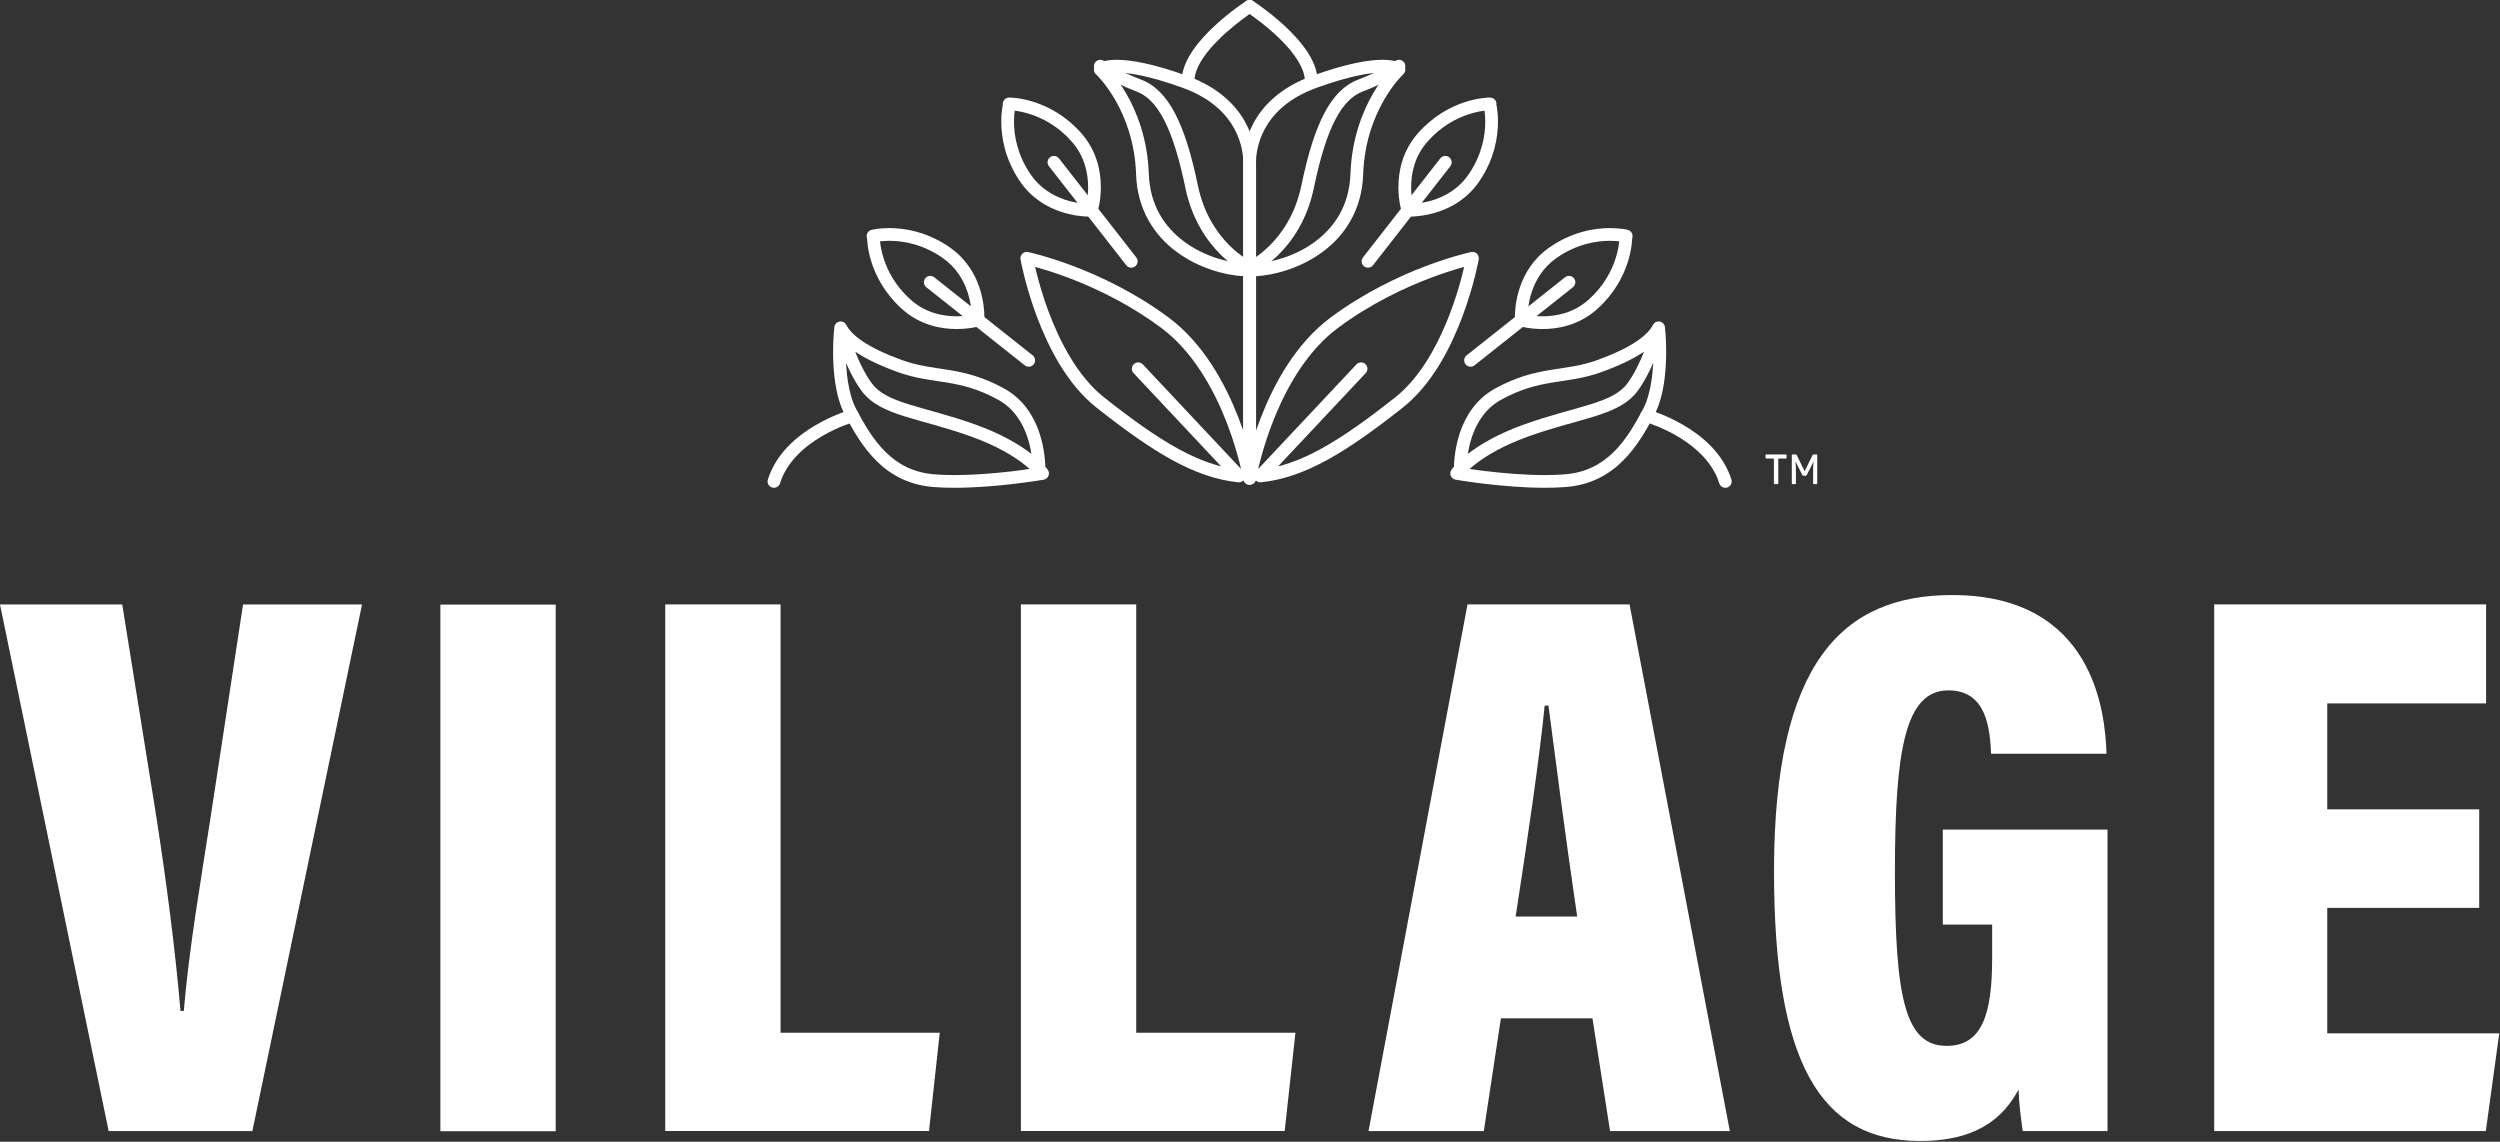 <?xml version="1.0" encoding="UTF-8" standalone="no"?>
<!DOCTYPE svg PUBLIC "-//W3C//DTD SVG 1.1//EN" "http://www.w3.org/Graphics/SVG/1.1/DTD/svg11.dtd">
<svg width="100%" height="100%" viewBox="0 0 2494 1139" version="1.1" xmlns="http://www.w3.org/2000/svg" xmlns:xlink="http://www.w3.org/1999/xlink" xml:space="preserve" xmlns:serif="http://www.serif.com/" style="fill-rule:evenodd;clip-rule:evenodd;stroke-linejoin:round;stroke-miterlimit:2;">
    <rect x="0" y="0" width="2494" height="1139" fill="#333333" stroke="none"/>
    <g transform="matrix(1,0,0,1,-111.635,-552.962)">
        <g transform="matrix(4.167,0,0,4.167,220.035,1155.95)">
            <path d="M0,126.074L-26.016,0L3.247,0L11.119,49.006C13.688,65.163 15.963,82.757 17.198,97.315L17.991,97.315C19.228,82.289 22.195,65.351 24.647,49.37L32.173,0L60.662,0L34.406,126.074L0,126.074Z" style="fill:white;fill-rule:nonzero;"/>
        </g>
        <g transform="matrix(-4.167,0,0,4.167,1818,-740.755)">
            <rect x="276.46" y="455.209" width="27.608" height="126.074" style="fill:white;"/>
        </g>
        <g transform="matrix(4.167,0,0,4.167,775.257,1681.26)">
            <path d="M0,-126.074L27.608,-126.074L27.608,-23.532L65.726,-23.532L63.154,0L0,0L0,-126.074Z" style="fill:white;fill-rule:nonzero;"/>
        </g>
        <g transform="matrix(4.167,0,0,4.167,1130.08,1681.26)">
            <path d="M0,-126.074L27.609,-126.074L27.609,-23.532L65.727,-23.532L63.154,0L0,0L0,-126.074Z" style="fill:white;fill-rule:nonzero;"/>
        </g>
        <g transform="matrix(4.167,0,0,4.167,1608.93,1268.39)">
            <path d="M0,72.1L-4.088,99.087L-31.695,99.087L-7.993,-26.987L30.802,-26.987L54.807,99.087L26.132,99.087L21.919,72.1L0,72.1ZM18.265,47.736C15.537,29.342 12.907,8.825 11.388,-2.768L10.479,-2.768C9.305,9.324 6.372,29.333 3.53,47.736L18.265,47.736Z" style="fill:white;fill-rule:nonzero;"/>
        </g>
        <g transform="matrix(4.167,0,0,4.167,2214.08,1156.46)">
            <path d="M0,125.952L-20.291,125.952C-20.762,122.622 -21.18,119.482 -21.295,116.001C-26.489,125.812 -35.447,128.322 -44.887,128.322C-68.856,128.322 -79.838,109.461 -79.838,63.719C-79.838,13.768 -63.414,-2.37 -37.198,-2.37C-3.251,-2.37 -0.535,25.796 -0.24,35.623L-27.868,35.623C-28.162,29.478 -28.979,20.45 -38.096,20.45C-48.389,20.45 -50.894,34.574 -50.894,63.913C-50.894,94.227 -48.431,105.559 -38.505,105.559C-30.123,105.559 -27.617,98.184 -27.617,84.595L-27.617,76.53L-39.429,76.53L-39.429,53.782L0,53.782L0,125.952Z" style="fill:white;fill-rule:nonzero;"/>
        </g>
        <g transform="matrix(4.167,0,0,4.167,2584.89,1378.6)">
            <path d="M0,19.203L-36.377,19.203L-36.377,49.247L4.803,49.247L1.582,72.639L-63.443,72.639L-63.443,-53.436L1.653,-53.436L1.653,-29.736L-36.377,-29.736L-36.377,-4.375L0,-4.375L0,19.203Z" style="fill:white;fill-rule:nonzero;"/>
        </g>
        <g transform="matrix(4.167,0,0,4.167,1481.34,710.945)">
            <path d="M0,25.586L18.513,1.876C19.03,1.214 18.913,0.257 18.25,-0.262C17.587,-0.779 16.63,-0.661 16.112,0.002L-2.401,23.711C-2.918,24.375 -2.8,25.332 -2.137,25.849C-1.475,26.365 -0.518,26.249 0,25.586" style="fill:white;fill-rule:nonzero;"/>
        </g>
        <g transform="matrix(4.167,0,0,4.167,1515.7,650.406)">
            <path d="M0,28.464C0.026,28.467 0.191,28.474 0.474,28.474C1.545,28.473 4.311,28.36 7.535,27.263C10.752,26.172 14.459,24.053 17.183,20.059C20.869,14.66 21.678,9.331 21.675,5.746C21.675,3.014 21.215,1.273 21.19,1.176L19.719,1.57L20.847,2.595L20.919,2.516C21.323,2.069 21.427,1.425 21.183,0.875C20.94,0.324 20.393,-0.031 19.791,-0.031L19.772,-0.031C19.109,-0.029 9.938,0.105 2.505,8.521C-1.269,12.805 -2.164,17.746 -2.16,21.407C-2.158,24.785 -1.422,27.148 -1.393,27.245C-1.142,28.049 -0.287,28.495 0.515,28.244C1.318,27.992 1.765,27.139 1.514,26.336L1.495,26.273C1.387,25.896 0.883,23.969 0.885,21.407C0.889,18.206 1.649,14.1 4.791,10.532C11.325,3.09 19.518,3.013 19.772,3.014L19.791,3.014L19.791,1.491L18.663,0.468L18.591,0.548C18.242,0.933 18.113,1.464 18.248,1.966L18.257,2.002C18.318,2.256 18.63,3.658 18.63,5.746C18.627,8.891 17.935,13.553 14.667,18.342C12.392,21.672 9.332,23.43 6.552,24.383C3.78,25.329 1.32,25.431 0.474,25.43L0.228,25.425L0.168,25.425C-0.672,25.378 -1.39,26.021 -1.436,26.86C-1.482,27.7 -0.839,28.418 0,28.464" style="fill:white;fill-rule:nonzero;"/>
        </g>
        <g transform="matrix(4.167,0,0,4.167,1582.6,829.569)">
            <path d="M0,21.081L23.566,2.386C24.225,1.863 24.335,0.904 23.813,0.246C23.29,-0.411 22.332,-0.523 21.673,0L-1.893,18.696C-2.552,19.219 -2.662,20.176 -2.139,20.835C-1.617,21.495 -0.659,21.604 0,21.081" style="fill:white;fill-rule:nonzero;"/>
        </g>
        <g transform="matrix(4.167,0,0,4.167,1627.42,783.395)">
            <path d="M0,22.78C0.096,22.805 2.335,23.472 5.556,23.472C9.248,23.478 14.324,22.573 18.675,18.644C26.771,11.313 27.006,2.423 27.007,1.344L27.006,1.225L25.484,1.271L26.335,2.532L26.424,2.473C26.923,2.137 27.176,1.545 27.073,0.951C26.971,0.358 26.533,-0.116 25.95,-0.265C25.856,-0.287 24.234,-0.695 21.678,-0.695C18.092,-0.698 12.624,0.117 7.119,3.979C3.27,6.676 1.204,10.281 0.126,13.448C-0.955,16.62 -1.085,19.38 -1.087,20.599C-1.087,21.001 -1.072,21.236 -1.07,21.266C-1.014,22.105 -0.288,22.74 0.551,22.682C1.39,22.628 2.025,21.901 1.969,21.062L1.965,20.964L1.959,20.599C1.957,19.607 2.076,17.155 3.008,14.432C3.944,11.7 5.657,8.727 8.868,6.473C13.75,3.049 18.535,2.353 21.678,2.35C22.793,2.35 23.696,2.438 24.309,2.526C24.615,2.569 24.848,2.613 24.999,2.643L25.163,2.678L25.196,2.686L25.573,1.211L24.722,-0.052L24.633,0.008C24.198,0.302 23.946,0.792 23.962,1.315L23.962,1.344C23.963,2.009 23.794,9.933 16.633,16.384C13.014,19.654 8.789,20.425 5.556,20.427C4.158,20.427 2.964,20.282 2.13,20.135C1.713,20.063 1.387,19.99 1.171,19.938L0.932,19.878L0.873,19.859C0.067,19.619 -0.782,20.078 -1.023,20.884C-1.264,21.688 -0.806,22.538 0,22.78" style="fill:white;fill-rule:nonzero;"/>
        </g>
        <g transform="matrix(4.167,0,0,4.167,1574.76,887.72)">
            <path d="M0,32.91L-0.006,32.754L-0.014,32.234C-0.017,30.867 0.135,27.617 1.271,24.249C2.414,20.863 4.481,17.432 8.292,15.342C13.075,12.724 16.821,11.859 20.547,11.243C24.262,10.628 28.004,10.298 32.375,8.71C36.619,7.166 39.869,5.588 42.308,3.962C44.742,2.333 46.389,0.653 47.316,-1.161L45.958,-1.851L44.446,-1.672L44.487,-1.274C44.564,-0.469 44.722,1.484 44.722,3.934C44.737,8.171 44.208,13.929 42.201,17.664C40.261,21.331 38.082,25.063 35.156,27.923C32.219,30.782 28.61,32.811 23.472,33.228C21.956,33.347 20.348,33.398 18.707,33.398C13.766,33.398 8.539,32.926 4.563,32.45C2.574,32.213 0.897,31.976 -0.281,31.797C-1.458,31.619 -2.124,31.502 -2.127,31.502L-2.388,33.003L-1.137,33.872L-1.431,33.667L-1.141,33.877L-1.137,33.872L-1.431,33.667L-1.141,33.877C-1.052,33.763 2.784,28.467 14.69,24.181C20.888,21.954 26.212,20.736 30.616,19.353C34.994,17.973 38.604,16.415 40.963,13.225C45.251,7.348 47.396,-1.396 47.435,-1.479C47.64,-2.295 47.146,-3.121 46.331,-3.328C45.515,-3.533 44.687,-3.039 44.482,-2.224L44.387,-1.868C43.949,-0.213 41.811,6.958 38.508,11.422C36.831,13.726 33.951,15.12 29.704,16.448C25.482,17.776 20.044,19.025 13.66,21.316C0.784,25.938 -3.483,31.9 -3.639,32.134C-3.934,32.561 -3.993,33.111 -3.793,33.59C-3.592,34.07 -3.16,34.415 -2.649,34.505C-2.604,34.509 8.452,36.44 18.707,36.443C20.412,36.443 22.097,36.389 23.711,36.264C29.569,35.814 33.975,33.358 37.286,30.099C40.608,26.841 42.909,22.823 44.892,19.092C47.317,14.47 47.752,8.407 47.767,3.934C47.767,0.495 47.475,-1.988 47.47,-2.03C47.392,-2.696 46.886,-3.233 46.225,-3.35C45.564,-3.468 44.905,-3.14 44.601,-2.541C44.015,-1.379 42.775,-0.008 40.617,1.428C38.465,2.866 35.419,4.364 31.335,5.848C27.378,7.288 23.926,7.603 20.053,8.237C16.19,8.869 11.953,9.854 6.829,12.671C2.15,15.235 -0.332,19.446 -1.616,23.276C-2.905,27.122 -3.057,30.657 -3.06,32.234C-3.06,32.76 -3.042,33.068 -3.04,33.096C-2.989,33.936 -2.267,34.574 -1.427,34.522C-0.588,34.471 0.051,33.751 0,32.91" style="fill:white;fill-rule:nonzero;"/>
        </g>
        <g transform="matrix(4.167,0,0,4.167,1752.66,1027.16)">
            <path d="M0,-12.79L0.141,-12.749C0.904,-12.522 4.62,-11.328 8.476,-8.929C12.347,-6.527 16.276,-2.953 17.783,1.912C18.034,2.714 18.888,3.16 19.691,2.91C20.494,2.659 20.941,1.806 20.69,1.003C18.707,-5.293 13.666,-9.426 9.246,-12.02C4.808,-14.616 0.893,-15.701 0.815,-15.726C0.004,-15.95 -0.835,-15.476 -1.06,-14.665C-1.285,-13.854 -0.81,-13.015 0,-12.79" style="fill:white;fill-rule:nonzero;"/>
        </g>
        <g transform="matrix(4.167,0,0,4.167,1363.17,820.725)">
            <path d="M0,1.896C4.843,1.647 11.073,-0.094 16.311,-3.965C21.543,-7.819 25.727,-13.951 26.007,-22.553C26.278,-30.39 28.705,-36.389 31.057,-40.436C32.233,-42.458 33.39,-43.99 34.243,-45.006C34.67,-45.514 35.021,-45.892 35.26,-46.14L35.53,-46.412L35.593,-46.473L35.604,-46.484C35.917,-46.769 36.096,-47.174 36.098,-47.599C36.099,-48.024 35.924,-48.428 35.614,-48.718C35.277,-49.039 33.958,-49.951 30.628,-49.942C27.404,-49.938 22.243,-49.131 13.88,-46.125C6.254,-43.39 2.009,-38.981 -0.211,-34.862C-2.44,-30.745 -2.698,-26.985 -2.7,-25.401C-2.7,-24.922 -2.676,-24.639 -2.672,-24.598L-1.156,-24.735L-2.678,-24.735L-2.678,50.264C-2.678,51.054 -2.072,51.713 -1.284,51.781C-0.497,51.847 0.213,51.297 0.345,50.519L0.393,50.258C0.647,48.906 1.951,42.521 5.011,35.163C8.065,27.797 12.892,19.494 20.012,14.214C27.82,8.41 35.966,4.61 42.149,2.27C45.24,1.1 47.839,0.295 49.659,-0.215C50.568,-0.471 51.283,-0.653 51.766,-0.77C52.25,-0.887 52.487,-0.936 52.488,-0.936L52.176,-2.428L50.677,-2.692C50.677,-2.692 50.615,-2.349 50.477,-1.689C49.991,0.617 48.579,6.602 45.869,13.094C43.166,19.592 39.141,26.57 33.631,30.907C20.339,41.419 10.791,47.23 1.238,48.176L1.391,49.693L2.501,50.735L26.609,25.067C27.185,24.455 27.155,23.491 26.541,22.916C25.928,22.339 24.965,22.37 24.389,22.982L0.281,48.65C-0.153,49.112 -0.255,49.797 0.026,50.368C0.307,50.935 0.913,51.27 1.544,51.206C12.17,50.115 22.129,43.861 35.519,33.297C42.559,27.713 47.012,18.862 49.805,11.418C52.586,3.97 53.664,-2.103 53.675,-2.161C53.763,-2.657 53.598,-3.169 53.236,-3.52C52.874,-3.872 52.357,-4.02 51.864,-3.916C51.747,-3.886 34.421,-0.276 18.196,11.769C9.873,17.971 4.726,27.53 1.587,35.508C-1.544,43.494 -2.644,49.939 -2.657,50.007L-1.156,50.264L0.367,50.264L0.367,-24.735L0.361,-24.874L0.36,-24.885C0.356,-24.939 0.346,-25.118 0.346,-25.401C0.344,-26.651 0.563,-29.907 2.466,-33.411C4.378,-36.913 7.921,-40.73 14.911,-43.259C23.058,-46.193 27.922,-46.9 30.628,-46.897C32.032,-46.897 32.852,-46.709 33.268,-46.569L33.619,-46.419L33.621,-46.419L34.228,-47.234L33.536,-46.493L33.621,-46.419L34.228,-47.234L33.536,-46.493L34.575,-47.605L33.545,-48.727C33.397,-48.587 23.558,-39.522 22.964,-22.658C22.683,-15.006 19.133,-9.873 14.498,-6.412C9.869,-2.968 4.099,-1.349 -0.151,-1.145C-0.991,-1.103 -1.638,-0.389 -1.596,0.453C-1.555,1.292 -0.84,1.939 0,1.896" style="fill:white;fill-rule:nonzero;"/>
        </g>
        <g transform="matrix(4.167,0,0,4.167,1360.96,613.225)">
            <path d="M0,51.116C0.117,51.061 2.979,49.763 6.241,46.543C9.501,43.328 13.154,38.162 14.736,30.509C16.237,23.257 17.935,17.868 19.892,14.133C21.861,10.385 23.998,8.361 26.456,7.431C32.432,5.179 35.916,2.673 35.997,2.615C36.679,2.123 36.832,1.172 36.34,0.491C35.848,-0.192 34.897,-0.345 34.215,0.147L34.09,0.232C33.441,0.678 30.32,2.721 25.383,4.581C22.031,5.839 19.35,8.583 17.193,12.721C15.026,16.873 13.291,22.488 11.754,29.89C10.3,36.894 7.017,41.491 4.101,44.376C2.644,45.816 1.278,46.819 0.29,47.458C-0.204,47.776 -0.604,48.003 -0.872,48.147L-1.172,48.303L-1.241,48.334L-1.249,48.339C-2.016,48.683 -2.358,49.585 -2.013,50.351C-1.668,51.119 -0.767,51.461 0,51.116" style="fill:white;fill-rule:nonzero;"/>
        </g>
        <g transform="matrix(4.167,0,0,4.167,1354.82,626.969)">
            <path d="M0,-14.96C0.001,-14.96 0.206,-14.826 0.591,-14.562C1.94,-13.638 5.371,-11.168 8.42,-8.102C11.499,-5.054 14.04,-1.344 14.039,1.504C14.055,2.346 14.751,3.015 15.592,2.996C16.432,2.98 17.1,2.285 17.083,1.443C17.024,-1.079 15.927,-3.457 14.449,-5.647C9.992,-12.177 1.723,-17.451 1.654,-17.517C0.948,-17.975 0.005,-17.771 -0.452,-17.065C-0.908,-16.359 -0.706,-15.416 0,-14.96" style="fill:white;fill-rule:nonzero;"/>
        </g>
        <g transform="matrix(4.167,0,0,4.167,1245.19,718.758)">
            <path d="M0,21.836L-18.513,-1.873C-19.03,-2.536 -19.987,-2.654 -20.65,-2.137C-21.313,-1.618 -21.431,-0.661 -20.913,0.001L-2.4,23.711C-1.883,24.374 -0.926,24.49 -0.263,23.974C0.4,23.457 0.518,22.5 0,21.836" style="fill:white;fill-rule:nonzero;"/>
        </g>
        <g transform="matrix(4.167,0,0,4.167,1200.13,663.068)">
            <path d="M0,22.386L-0.06,22.386L-0.306,22.391C-1.152,22.392 -3.612,22.29 -6.384,21.344C-9.164,20.391 -12.224,18.633 -14.5,15.303C-17.767,10.514 -18.459,5.852 -18.462,2.707C-18.462,1.513 -18.36,0.545 -18.262,-0.115C-18.212,-0.444 -18.164,-0.696 -18.129,-0.859L-18.089,-1.037L-18.08,-1.073C-17.945,-1.575 -18.074,-2.106 -18.423,-2.491L-18.495,-2.571L-19.623,-1.548L-19.623,-0.025L-19.604,-0.025C-19.35,-0.026 -11.157,0.051 -4.622,7.493C-1.481,11.061 -0.721,15.167 -0.717,18.368C-0.717,19.833 -0.88,21.09 -1.041,21.968C-1.121,22.407 -1.201,22.75 -1.259,22.98L-1.327,23.234L-1.346,23.297C-1.597,24.1 -1.15,24.953 -0.347,25.205C0.455,25.456 1.31,25.01 1.561,24.206C1.59,24.109 2.326,21.746 2.329,18.368C2.333,14.707 1.437,9.766 -2.337,5.482C-9.77,-2.934 -18.941,-3.068 -19.604,-3.07L-19.623,-3.07C-20.225,-3.07 -20.771,-2.715 -21.015,-2.164C-21.259,-1.614 -21.155,-0.969 -20.751,-0.523L-20.679,-0.444L-19.551,-1.468L-21.022,-1.863C-21.047,-1.766 -21.506,-0.025 -21.507,2.707C-21.51,6.292 -20.701,11.621 -17.015,17.02C-14.291,21.014 -10.584,23.133 -7.367,24.224C-4.143,25.322 -1.377,25.434 -0.306,25.435C-0.023,25.435 0.142,25.428 0.168,25.425C1.007,25.379 1.65,24.661 1.604,23.822C1.558,22.982 0.839,22.339 0,22.386" style="fill:white;fill-rule:nonzero;"/>
        </g>
        <g transform="matrix(4.167,0,0,4.167,1141.82,839.508)">
            <path d="M0,16.311L-23.566,-2.385C-24.225,-2.908 -25.182,-2.796 -25.705,-2.139C-26.228,-1.481 -26.117,-0.522 -25.459,0L-1.893,18.696C-1.234,19.219 -0.276,19.11 0.247,18.45C0.77,17.79 0.659,16.833 0,16.311" style="fill:white;fill-rule:nonzero;"/>
        </g>
        <g transform="matrix(4.167,0,0,4.167,1085.48,795.558)">
            <path d="M0,16.942L-0.059,16.959C-0.413,17.055 -2.238,17.51 -4.684,17.508C-7.916,17.505 -12.141,16.735 -15.761,13.463C-22.922,7.012 -23.09,-0.911 -23.089,-1.575L-23.089,-1.615C-23.077,-2.132 -23.329,-2.62 -23.759,-2.911L-23.848,-2.969L-24.7,-1.708L-24.323,-0.233L-24.291,-0.241C-24.058,-0.294 -22.757,-0.569 -20.805,-0.569C-17.662,-0.566 -12.878,0.13 -7.995,3.554C-4.784,5.808 -3.072,8.781 -2.135,11.513C-1.203,14.236 -1.084,16.688 -1.086,17.68L-1.092,18.045L-1.096,18.143C-1.152,18.982 -0.518,19.709 0.322,19.763C1.161,19.821 1.886,19.186 1.943,18.347C1.945,18.317 1.959,18.082 1.959,17.68C1.958,16.461 1.828,13.701 0.747,10.529C-0.331,7.362 -2.397,3.756 -6.246,1.06C-11.751,-2.802 -17.22,-3.617 -20.805,-3.614C-23.361,-3.614 -24.983,-3.206 -25.077,-3.184C-25.66,-3.035 -26.098,-2.562 -26.2,-1.97C-26.303,-1.375 -26.051,-0.784 -25.552,-0.448L-25.464,-0.387L-24.611,-1.648L-26.134,-1.684L-26.135,-1.575C-26.134,-0.496 -25.898,8.392 -17.802,15.725C-13.451,19.654 -8.376,20.559 -4.684,20.553C-1.463,20.553 0.777,19.886 0.873,19.859C1.678,19.618 2.136,18.769 1.895,17.964C1.654,17.159 0.806,16.7 0,16.942" style="fill:white;fill-rule:nonzero;"/>
        </g>
        <g transform="matrix(4.167,0,0,4.167,1154.44,886.947)">
            <path d="M0,33.281C0.002,33.254 0.02,32.945 0.02,32.42C0.017,30.843 -0.135,27.307 -1.425,23.462C-2.707,19.632 -5.19,15.421 -9.868,12.856C-14.993,10.04 -19.23,9.054 -23.093,8.423C-26.966,7.789 -30.418,7.473 -34.375,6.033C-38.46,4.55 -41.505,3.052 -43.657,1.613C-45.815,0.177 -47.054,-1.194 -47.641,-2.356C-47.945,-2.954 -48.604,-3.282 -49.265,-3.164C-49.926,-3.047 -50.432,-2.511 -50.51,-1.845C-50.515,-1.803 -50.807,0.68 -50.807,4.123C-50.792,8.593 -50.358,14.655 -47.932,19.277C-45.949,23.009 -43.648,27.026 -40.327,30.285C-37.015,33.544 -32.609,36 -26.751,36.449C-25.137,36.575 -23.452,36.629 -21.747,36.629C-11.491,36.626 -0.437,34.694 -0.391,34.69C0.12,34.6 0.552,34.256 0.753,33.775C0.953,33.297 0.894,32.747 0.598,32.319C0.443,32.086 -3.824,26.124 -16.7,21.502C-23.083,19.211 -28.522,17.962 -32.744,16.634C-36.991,15.305 -39.871,13.912 -41.548,11.607C-43.424,9.062 -44.951,5.618 -45.971,2.836C-46.483,1.444 -46.873,0.217 -47.134,-0.658C-47.264,-1.096 -47.362,-1.444 -47.427,-1.683L-47.522,-2.038C-47.727,-2.854 -48.555,-3.348 -49.37,-3.143C-50.186,-2.936 -50.68,-2.11 -50.475,-1.293C-50.437,-1.21 -48.291,7.533 -44.002,13.411C-41.644,16.6 -38.034,18.159 -33.656,19.539C-29.252,20.922 -23.928,22.139 -17.729,24.367C-11.583,26.578 -7.591,29.062 -5.15,30.958C-3.931,31.909 -3.099,32.712 -2.582,33.264L-2.034,33.889L-1.92,34.035L-1.9,34.062L-1.573,33.827L-1.903,34.057L-1.9,34.062L-1.573,33.827L-1.903,34.057L-0.652,33.188L-0.914,31.687C-0.916,31.689 -1.582,31.804 -2.759,31.982C-6.289,32.517 -14.331,33.587 -21.747,33.584C-23.387,33.584 -24.996,33.532 -26.513,33.414C-31.651,32.997 -35.259,30.968 -38.196,28.108C-41.122,25.249 -43.301,21.516 -45.241,17.849C-47.247,14.116 -47.777,8.359 -47.762,4.123C-47.762,2.488 -47.692,1.075 -47.622,0.075C-47.588,-0.423 -47.553,-0.82 -47.527,-1.088L-47.486,-1.487L-48.998,-1.665L-50.356,-0.976C-49.429,0.839 -47.782,2.518 -45.348,4.147C-42.909,5.773 -39.66,7.351 -35.416,8.895C-31.044,10.483 -27.303,10.813 -23.587,11.428C-19.861,12.045 -16.115,12.91 -11.333,15.527C-7.521,17.618 -5.454,21.049 -4.311,24.434C-3.175,27.802 -3.023,31.052 -3.026,32.42L-3.033,32.939L-3.04,33.095C-3.091,33.936 -2.452,34.656 -1.613,34.708C-0.773,34.76 -0.051,34.122 0,33.281" style="fill:white;fill-rule:nonzero;"/>
        </g>
        <g transform="matrix(4.167,0,0,4.167,960.482,1039.39)">
            <path d="M0,-18.661C-0.079,-18.637 -3.994,-17.552 -8.431,-14.956C-12.851,-12.361 -17.893,-8.228 -19.876,-1.932C-20.127,-1.13 -19.679,-0.276 -18.876,-0.025C-18.074,0.225 -17.22,-0.222 -16.969,-1.023C-15.365,-6.211 -10.991,-9.936 -6.893,-12.328C-4.853,-13.522 -2.906,-14.379 -1.479,-14.932C-0.766,-15.209 -0.182,-15.411 0.217,-15.54L0.673,-15.684L0.815,-15.725C1.625,-15.95 2.1,-16.79 1.874,-17.6C1.649,-18.411 0.81,-18.886 0,-18.661" style="fill:white;fill-rule:nonzero;"/>
        </g>
        <g transform="matrix(4.167,0,0,4.167,1353.99,833.396)">
            <path d="M0,-4.186C-4.25,-4.39 -10.02,-6.009 -14.649,-9.453C-19.284,-12.914 -22.834,-18.047 -23.115,-25.699C-23.709,-42.563 -33.548,-51.628 -33.697,-51.768L-34.726,-50.646L-33.687,-49.534L-34.38,-50.277L-33.773,-49.46L-33.687,-49.534L-34.38,-50.277L-33.773,-49.46L-33.801,-49.5L-33.776,-49.457L-33.773,-49.46L-33.801,-49.5L-33.776,-49.457C-33.7,-49.503 -32.933,-49.936 -30.779,-49.938C-28.073,-49.941 -23.209,-49.234 -15.063,-46.3C-8.072,-43.771 -4.529,-39.954 -2.617,-36.452C-0.714,-32.948 -0.495,-29.692 -0.497,-28.442L-0.506,-28.022L-0.511,-27.926L-0.512,-27.915L-0.518,-27.776L-0.518,47.223L1.005,47.223L2.506,46.966C2.494,46.898 1.393,40.453 -1.738,32.467C-4.877,24.489 -10.024,14.93 -18.347,8.728C-34.573,-3.317 -51.898,-6.927 -52.015,-6.957C-52.508,-7.061 -53.025,-6.913 -53.387,-6.561C-53.749,-6.21 -53.914,-5.698 -53.826,-5.202C-53.815,-5.144 -52.737,0.929 -49.956,8.377C-47.163,15.821 -42.71,24.672 -35.67,30.256C-22.28,40.82 -12.322,47.074 -1.695,48.165C-1.064,48.229 -0.458,47.894 -0.177,47.327C0.104,46.756 0.001,46.071 -0.433,45.609L-24.541,19.941C-25.116,19.329 -26.079,19.298 -26.693,19.875C-27.306,20.45 -27.336,21.414 -26.76,22.026L-2.652,47.694L-1.542,46.652L-1.39,45.135C-10.943,44.189 -20.49,38.378 -33.782,27.866C-40.083,22.912 -44.43,14.499 -47.103,7.312C-48.444,3.72 -49.379,0.445 -49.976,-1.925C-50.275,-3.112 -50.489,-4.071 -50.627,-4.73C-50.766,-5.39 -50.827,-5.733 -50.828,-5.733L-52.327,-5.469L-52.639,-3.977C-52.638,-3.977 -52.401,-3.928 -51.917,-3.811C-48.532,-2.996 -33.826,1.011 -20.164,11.173C-12.568,16.802 -7.585,25.878 -4.573,33.579C-3.064,37.426 -2.041,40.918 -1.398,43.44C-1.076,44.7 -0.849,45.719 -0.704,46.418C-0.631,46.767 -0.578,47.035 -0.544,47.217L-0.497,47.478C-0.363,48.256 0.346,48.806 1.133,48.74C1.921,48.672 2.527,48.013 2.527,47.223L2.527,-27.776L1.005,-27.776L2.521,-27.639C2.525,-27.68 2.549,-27.963 2.549,-28.442C2.547,-30.026 2.289,-33.786 0.06,-37.903C-2.16,-42.022 -6.404,-46.431 -14.031,-49.165C-22.394,-52.172 -27.555,-52.979 -30.779,-52.983C-34.109,-52.992 -35.428,-52.08 -35.765,-51.759C-36.075,-51.469 -36.251,-51.065 -36.249,-50.64C-36.247,-50.215 -36.068,-49.81 -35.755,-49.525L-35.744,-49.514C-35.333,-49.129 -26.671,-40.754 -26.158,-25.594C-25.879,-16.992 -21.694,-10.86 -16.462,-7.006C-11.224,-3.135 -4.994,-1.394 -0.152,-1.145C0.689,-1.102 1.403,-1.749 1.445,-2.588C1.487,-3.43 0.84,-4.144 0,-4.186" style="fill:white;fill-rule:nonzero;"/>
        </g>
        <g transform="matrix(4.167,0,0,4.167,1360.78,624.794)">
            <path d="M0,45.562L-0.008,45.557C-0.211,45.464 -2.782,44.22 -5.625,41.325C-8.469,38.424 -11.594,33.899 -13.003,27.114C-14.54,19.711 -16.274,14.096 -18.442,9.945C-20.599,5.806 -23.281,3.062 -26.632,1.804C-29.453,0.742 -31.681,-0.38 -33.194,-1.232C-33.95,-1.657 -34.528,-2.012 -34.911,-2.26L-35.339,-2.544L-35.464,-2.629C-36.146,-3.122 -37.097,-2.968 -37.589,-2.286C-38.081,-1.605 -37.928,-0.654 -37.246,-0.162C-37.165,-0.104 -33.681,2.403 -27.705,4.655C-25.247,5.584 -23.11,7.608 -21.141,11.356C-19.184,15.091 -17.486,20.48 -15.985,27.732C-14.403,35.385 -10.75,40.551 -7.49,43.766C-4.228,46.987 -1.366,48.285 -1.249,48.339C-0.482,48.684 0.42,48.342 0.764,47.575C1.109,46.808 0.767,45.907 0,45.562" style="fill:white;fill-rule:nonzero;"/>
        </g>
        <g transform="matrix(4.167,0,0,4.167,1354.82,637.62)">
            <path d="M0,-20.073C-0.043,-20.045 -3.74,-17.658 -7.512,-14.168C-9.399,-12.418 -11.308,-10.395 -12.796,-8.204C-14.274,-6.013 -15.37,-3.636 -15.43,-1.113C-15.447,-0.271 -14.779,0.424 -13.938,0.44C-13.097,0.458 -12.402,-0.211 -12.385,-1.052C-12.362,-2.678 -11.575,-4.587 -10.275,-6.495C-8.338,-9.36 -5.336,-12.161 -2.83,-14.198C-1.577,-15.218 -0.448,-16.053 0.364,-16.631C0.77,-16.918 1.096,-17.142 1.319,-17.295L1.654,-17.516C2.359,-17.972 2.562,-18.916 2.105,-19.622C1.649,-20.327 0.706,-20.531 0,-20.073" style="fill:white;fill-rule:nonzero;"/>
        </g>
        <g transform="matrix(4.167,0,0,4.167,1893.96,1035.33)">
            <path d="M0,-6.815L0,-6.119L-0.128,-5.982L-1.994,-5.982L-1.994,0.002L-2.123,0.137L-2.916,0.137L-3.045,0.002L-3.045,-5.982L-4.911,-5.982L-5.04,-6.119L-5.04,-6.815L-4.911,-6.952L-0.128,-6.952L0,-6.815ZM6.391,-6.952L7.205,-6.952L7.334,-6.815L7.334,0.002L7.205,0.137L6.476,0.137L6.347,0.002L6.347,-3.193C6.347,-3.846 6.391,-4.521 6.455,-5.172L6.412,-5.172L4.782,-1.956L4.632,-1.865L3.946,-1.865L3.795,-1.956L2.188,-5.172L2.123,-5.172C2.209,-4.521 2.23,-3.846 2.23,-3.193L2.23,0.002L2.102,0.137L1.373,0.137L1.244,0.002L1.244,-6.815L1.373,-6.952L2.252,-6.952L2.402,-6.861L4.31,-2.945L6.24,-6.861L6.391,-6.952Z" style="fill:white;fill-rule:nonzero;"/>
        </g>
    </g>
</svg>
